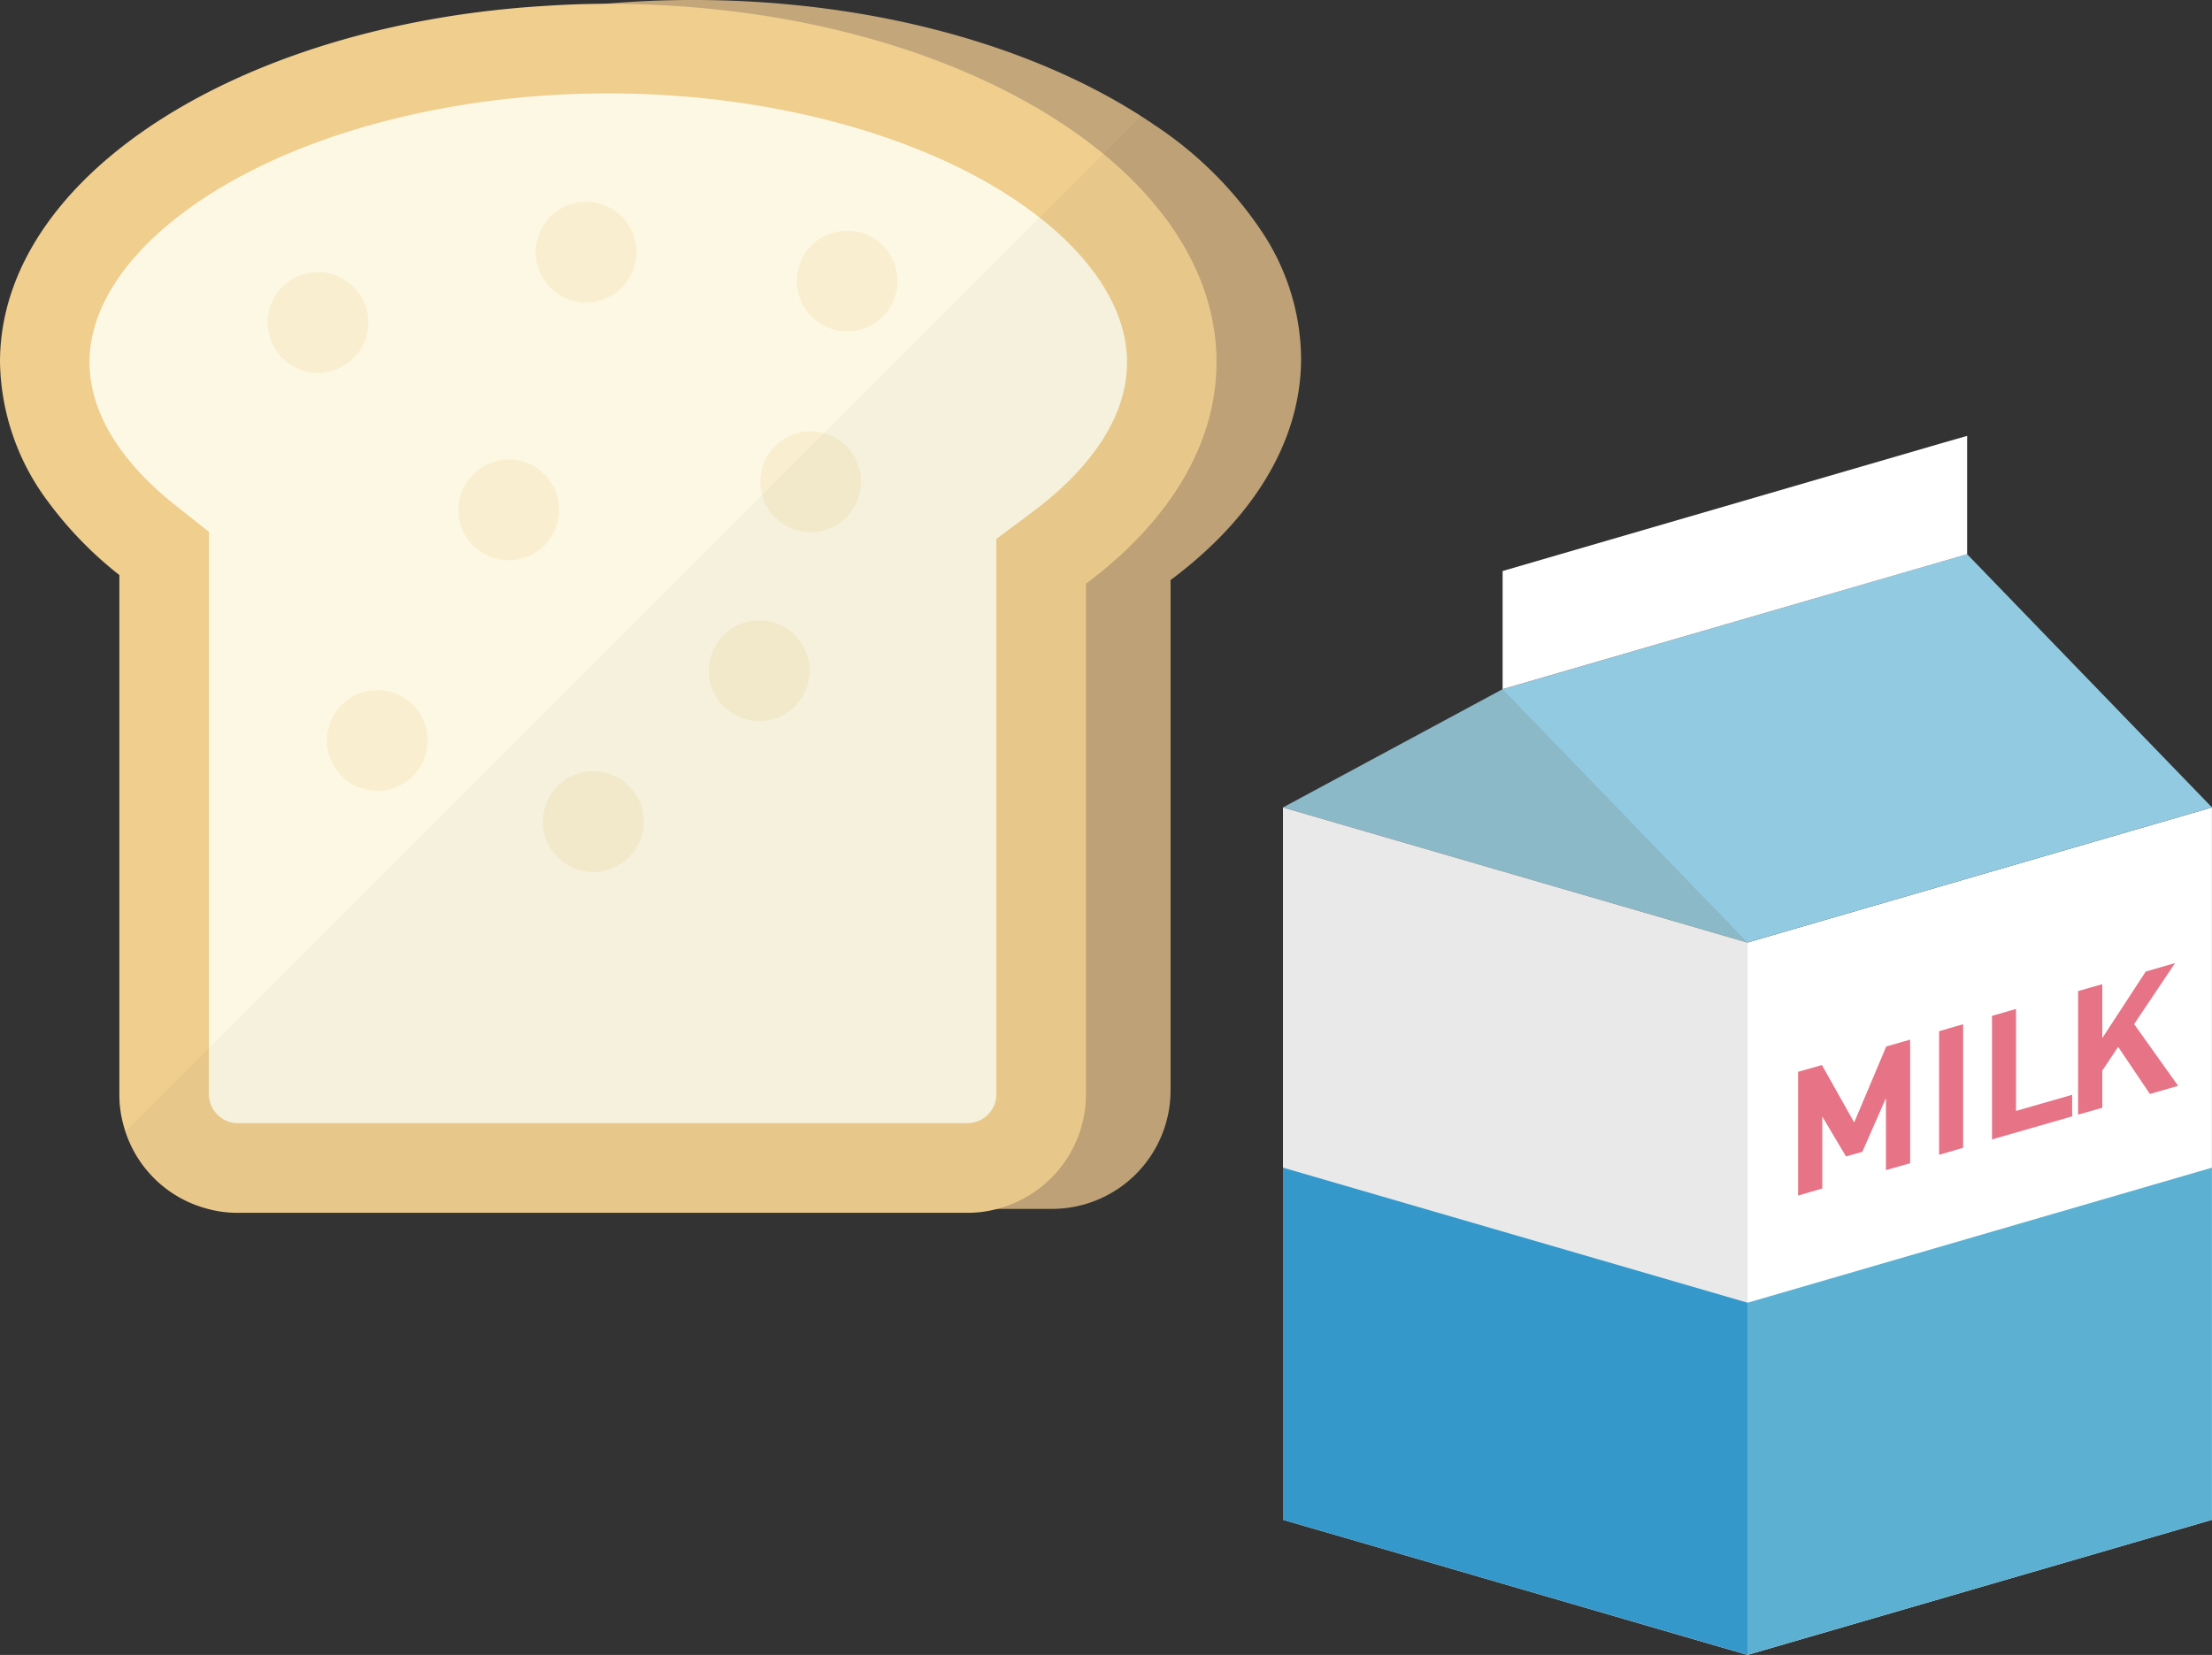 <svg xmlns="http://www.w3.org/2000/svg" width="102.593" height="76.777" viewBox="0 0 102.593 76.777">
  <rect x="0" y="0" width="102.593" height="76.777" fill="#333333" stroke="none"/>
  <g id="icn03" transform="translate(-908.951 -5181)">
    <g id="f_f_health_28_svg_f_health_28_0nbg" transform="translate(908.951 5180.999)">
      <g id="グループ_15853" data-name="グループ 15853" transform="translate(0 0.001)">
        <path id="パス_38318" data-name="パス 38318" d="M89.715,16.625c0,3.88-2.262,7.459-6.054,10.287V50.606a5.5,5.5,0,0,1-5.479,5.479H44.315a5.5,5.5,0,0,1-5.488-5.479v-24.1a15.213,15.213,0,0,1-4.666-5.8,10.233,10.233,0,0,1-.866-4.083C33.294,8.9,42.22,2.414,54.328.549,55.336.39,56.37.266,57.421.178,58.756.063,60.117,0,61.5,0c8.573,0,16.244,2.254,21.423,5.806a17.664,17.664,0,0,1,5.029,5.029A10.754,10.754,0,0,1,89.715,16.625Z" transform="translate(-29.37 -0.001)" fill="#c3a679"/>
        <path id="パス_38319" data-name="パス 38319" d="M56.421,18.115c0,3.889-2.262,7.459-6.054,10.287V52.1a5.5,5.5,0,0,1-4.136,5.312,5.19,5.19,0,0,1-1.343.177H11.021a5.221,5.221,0,0,1-1.449-.2,5.456,5.456,0,0,1-3.836-3.836,5.219,5.219,0,0,1-.2-1.449V28a17.591,17.591,0,0,1-3.305-3.4A11.068,11.068,0,0,1,0,18.115C0,9.534,11.047,2.472,25.223,1.6c.928-.062,1.874-.1,2.828-.1h.159C43.791,1.5,56.421,8.941,56.421,18.115Z" transform="translate(0 -1.323)" fill="#efce8e"/>
        <path id="パス_38320" data-name="パス 38320" d="M42.082,84.519a1.345,1.345,0,0,1-1.327-1.327V57.09l-1.571-1.247c-1.81-1.437-3.968-3.755-3.968-6.635s2.266-5.843,6.218-8.17c4.632-2.728,11.135-4.292,17.842-4.292s13.211,1.564,17.842,4.292c3.951,2.327,6.218,5.305,6.218,8.17,0,3.046-2.386,5.466-4.388,6.959l-1.671,1.246V83.192a1.345,1.345,0,0,1-1.327,1.327H42.082Z" transform="translate(-31.065 -32.414)" fill="#fdf8e3"/>
        <circle id="楕円形_33" data-name="楕円形 33" cx="2.337" cy="2.337" r="2.337" transform="translate(12.411 12.623)" fill="#f9efd0"/>
        <circle id="楕円形_34" data-name="楕円形 34" cx="2.337" cy="2.337" r="2.337" transform="translate(35.26 20.009)" fill="#f9efd0"/>
        <circle id="楕円形_35" data-name="楕円形 35" cx="2.337" cy="2.337" r="2.337" transform="translate(36.953 10.7)" fill="#f9efd0"/>
        <circle id="楕円形_36" data-name="楕円形 36" cx="2.337" cy="2.337" r="2.337" transform="translate(21.258 21.317)" fill="#f9efd0"/>
        <circle id="楕円形_37" data-name="楕円形 37" cx="2.337" cy="2.337" r="2.337" transform="translate(32.875 28.78)" fill="#f9efd0"/>
        <circle id="楕円形_38" data-name="楕円形 38" cx="2.337" cy="2.337" r="2.337" transform="translate(25.182 35.781)" fill="#f9efd0"/>
        <circle id="楕円形_39" data-name="楕円形 39" cx="2.337" cy="2.337" r="2.337" transform="translate(15.161 32.016)" fill="#f9efd0"/>
        <circle id="楕円形_40" data-name="楕円形 40" cx="2.337" cy="2.337" r="2.337" transform="translate(24.845 9.36)" fill="#f9efd0"/>
      </g>
      <path id="パス_38321" data-name="パス 38321" d="M97.146,46.135c-.208-.143-.427-.28-.642-.418L49.412,92.808a5.45,5.45,0,0,0,3.748,3.579,5.219,5.219,0,0,0,1.449.2H88.476a5.19,5.19,0,0,0,1.343-.177H92.4a5.5,5.5,0,0,0,5.479-5.479V67.24c3.791-2.828,6.054-6.408,6.054-10.287a10.755,10.755,0,0,0-1.759-5.789A17.662,17.662,0,0,0,97.146,46.135Z" transform="translate(-43.588 -40.328)" fill="#040000" opacity="0.03"/>
    </g>
    <g id="f_f_object_120_svg_f_object_120_0nbg" transform="translate(968.455 5201.222)">
      <g id="グループ_15874" data-name="グループ 15874">
        <path id="パス_38377" data-name="パス 38377" d="M21.544,109.8v8.329L0,111.86l10.188-5.488Z" transform="translate(0 -94.622)" fill="#8bb9c8"/>
        <path id="パス_38378" data-name="パス 38378" d="M216.6,189.1l-21.542,6.267V162.317l21.542-6.268Z" transform="translate(-173.514 -138.812)" fill="#fff"/>
        <path id="パス_38379" data-name="パス 38379" d="M216.6,323.681l-21.542,6.267V313.612l21.542-6.267Z" transform="translate(-173.514 -273.395)" fill="#5cb0d1"/>
        <path id="パス_38380" data-name="パス 38380" d="M113.768,49.666,92.226,55.933l11.359,11.751,21.542-6.268Z" transform="translate(-82.039 -44.18)" fill="#92cae1"/>
        <path id="パス_38381" data-name="パス 38381" d="M113.778,0V5.488L92.234,11.75V6.269L112.73.3Z" transform="translate(-82.046)" fill="#fff"/>
        <path id="パス_38382" data-name="パス 38382" d="M21.544,162.326v33.049L2.871,189.939,0,189.106V156.057Z" transform="translate(0 -138.819)" fill="#eae9e9"/>
        <path id="パス_38383" data-name="パス 38383" d="M21.544,313.6v16.338L2.871,324.506,0,323.673V307.335Z" transform="translate(0 -273.387)" fill="#3498cb"/>
      </g>
      <g id="グループ_15876" data-name="グループ 15876" transform="translate(23.894 24.452)">
        <g id="グループ_15875" data-name="グループ 15875">
          <path id="パス_38384" data-name="パス 38384" d="M220.4,253.864l-1.487,3.525-1.495-2.662-1.108.312v5.741l1.123-.327v-3.339l1.1,1.852.759-.216,1.093-2.491V259.6l1.123-.32v-5.734Z" transform="translate(-216.313 -249.989)" fill="#e67386"/>
          <path id="パス_38385" data-name="パス 38385" d="M275.491,247.408v5.734l1.116-.327v-5.734Z" transform="translate(-268.954 -244.24)" fill="#e67386"/>
          <path id="パス_38386" data-name="パス 38386" d="M298.823,245.414v-4.73l-1.116.32v5.734l3.718-1.071v-1Z" transform="translate(-288.716 -238.55)" fill="#e67386"/>
          <path id="パス_38387" data-name="パス 38387" d="M336.4,224.2l1.9-2.833-1.361.394-2.015,3.086v-2.5l-1.123.32V228.4l1.123-.32v-1.725l.736-1.1,1.472,2.186,1.309-.379Z" transform="translate(-320.817 -221.362)" fill="#e67386"/>
        </g>
      </g>
    </g>
  </g>
</svg>
